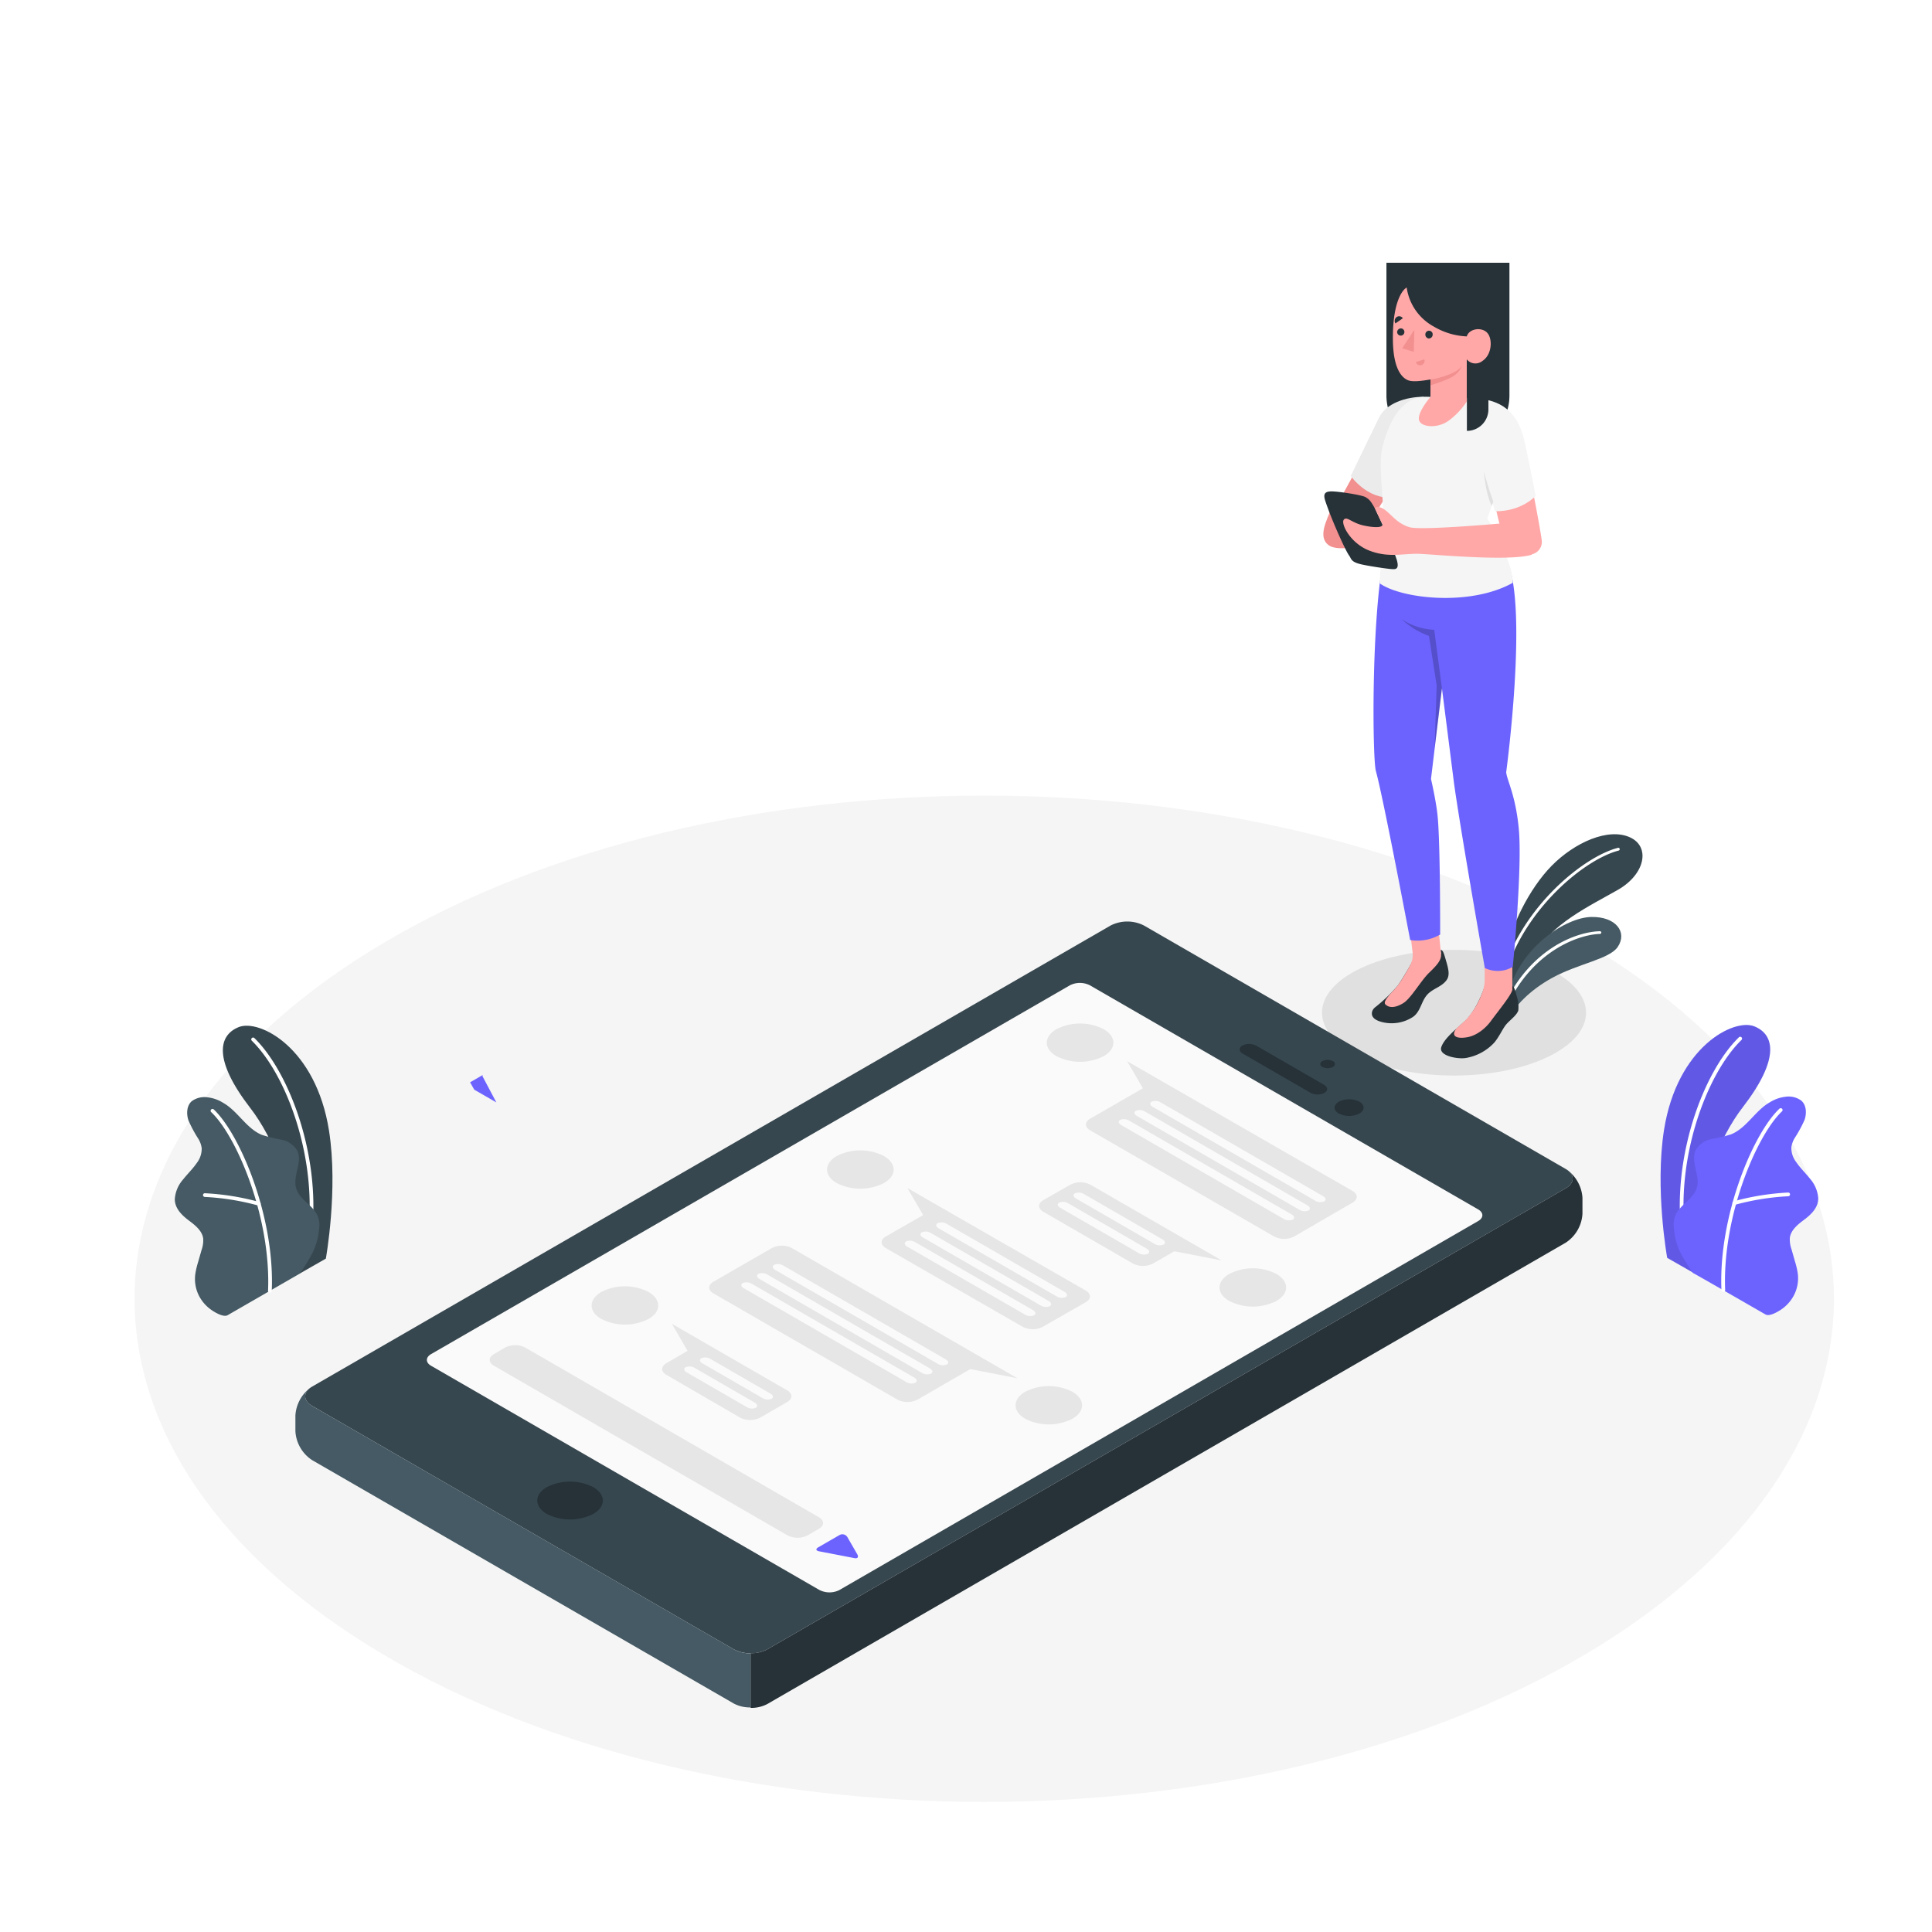 <svg xmlns="http://www.w3.org/2000/svg" xmlns:xlink="http://www.w3.org/1999/xlink" xmlns:svgjs="http://svgjs.com/svgjs" class="animated" id="freepik_stories-chatting" viewBox="0 0 500 500"><style>svg#freepik_stories-chatting:not(.animated) .animable {opacity: 0;}svg#freepik_stories-chatting.animated #freepik--Floor--inject-70 {animation: 1s 1 forwards cubic-bezier(.36,-0.01,.5,1.38) slideRight;animation-delay: 0s;}svg#freepik_stories-chatting.animated #freepik--Shadows--inject-70 {animation: 1s 1 forwards cubic-bezier(.36,-0.01,.5,1.38) slideRight;animation-delay: 0s;}svg#freepik_stories-chatting.animated #freepik--Plants--inject-70 {animation: 1s 1 forwards cubic-bezier(.36,-0.01,.5,1.38) lightSpeedRight;animation-delay: 0s;}svg#freepik_stories-chatting.animated #freepik--Device--inject-70 {animation: 1s 1 forwards cubic-bezier(.36,-0.01,.5,1.38) slideUp;animation-delay: 0s;}svg#freepik_stories-chatting.animated #elyxjuz8z557b {animation: 1s 1 forwards cubic-bezier(.36,-0.01,.5,1.38) zoomOut;animation-delay: 0s;}svg#freepik_stories-chatting.animated #elrrxjf7c7o5 {animation: 1s 1 forwards cubic-bezier(.36,-0.01,.5,1.38) zoomOut;animation-delay: 0.02s;opacity: 0}svg#freepik_stories-chatting.animated #els1e5d51bvzn {animation: 1s 1 forwards cubic-bezier(.36,-0.01,.5,1.38) zoomOut;animation-delay: 0.039s;opacity: 0}svg#freepik_stories-chatting.animated #elkq5hubuu4af {animation: 1s 1 forwards cubic-bezier(.36,-0.01,.5,1.38) zoomOut;animation-delay: 0.059s;opacity: 0}svg#freepik_stories-chatting.animated #el5etja7cdb5a {animation: 1s 1 forwards cubic-bezier(.36,-0.01,.5,1.38) zoomOut;animation-delay: 0.078s;opacity: 0}svg#freepik_stories-chatting.animated #el9c099m9v30c {animation: 1s 1 forwards cubic-bezier(.36,-0.01,.5,1.38) zoomOut;animation-delay: 0.098s;opacity: 0}svg#freepik_stories-chatting.animated #elngyx71cc19o {animation: 1s 1 forwards cubic-bezier(.36,-0.01,.5,1.38) zoomOut;animation-delay: 0.118s;opacity: 0}svg#freepik_stories-chatting.animated #elcpsnn1pz5bq {animation: 1s 1 forwards cubic-bezier(.36,-0.01,.5,1.38) zoomOut;animation-delay: 0.137s;opacity: 0}svg#freepik_stories-chatting.animated #elb0oexzg46p9 {animation: 1s 1 forwards cubic-bezier(.36,-0.01,.5,1.38) zoomOut;animation-delay: 0.157s;opacity: 0}svg#freepik_stories-chatting.animated #elshow12bjho {animation: 1s 1 forwards cubic-bezier(.36,-0.01,.5,1.38) zoomOut;animation-delay: 0.176s;opacity: 0}svg#freepik_stories-chatting.animated #el5q8uq7dequ2 {animation: 1s 1 forwards cubic-bezier(.36,-0.01,.5,1.38) zoomOut;animation-delay: 0.196s;opacity: 0}svg#freepik_stories-chatting.animated #elkcvi232n6fa {animation: 1s 1 forwards cubic-bezier(.36,-0.01,.5,1.38) zoomOut;animation-delay: 0.216s;opacity: 0}svg#freepik_stories-chatting.animated #elrpscynjok0h {animation: 1s 1 forwards cubic-bezier(.36,-0.01,.5,1.38) zoomOut;animation-delay: 0.235s;opacity: 0}svg#freepik_stories-chatting.animated #eld892cwqzx8s {animation: 1s 1 forwards cubic-bezier(.36,-0.01,.5,1.38) zoomOut;animation-delay: 0.255s;opacity: 0}svg#freepik_stories-chatting.animated #elhruq4m64eko {animation: 1s 1 forwards cubic-bezier(.36,-0.01,.5,1.38) zoomOut;animation-delay: 0.275s;opacity: 0}svg#freepik_stories-chatting.animated #el2lzm13cue8h {animation: 1s 1 forwards cubic-bezier(.36,-0.01,.5,1.38) zoomOut;animation-delay: 0.294s;opacity: 0}svg#freepik_stories-chatting.animated #el9boh1ow48fd {animation: 1s 1 forwards cubic-bezier(.36,-0.01,.5,1.38) zoomOut;animation-delay: 0.314s;opacity: 0}svg#freepik_stories-chatting.animated #elr6jfcgrxya {animation: 1s 1 forwards cubic-bezier(.36,-0.01,.5,1.38) zoomOut;animation-delay: 0.333s;opacity: 0}svg#freepik_stories-chatting.animated #elewaphtjggi6 {animation: 1s 1 forwards cubic-bezier(.36,-0.01,.5,1.38) zoomOut;animation-delay: 0.353s;opacity: 0}svg#freepik_stories-chatting.animated #elp2vg9s8fma {animation: 1s 1 forwards cubic-bezier(.36,-0.01,.5,1.38) zoomOut;animation-delay: 0.373s;opacity: 0}svg#freepik_stories-chatting.animated #el6q4pitgrx9a {animation: 1s 1 forwards cubic-bezier(.36,-0.01,.5,1.38) zoomOut;animation-delay: 0.392s;opacity: 0}svg#freepik_stories-chatting.animated #els8ghybo3obm {animation: 1s 1 forwards cubic-bezier(.36,-0.01,.5,1.38) zoomOut;animation-delay: 0.412s;opacity: 0}svg#freepik_stories-chatting.animated #elkhn4zx6m7y {animation: 1s 1 forwards cubic-bezier(.36,-0.01,.5,1.38) zoomOut;animation-delay: 0.431s;opacity: 0}svg#freepik_stories-chatting.animated #ell6cuvislfd {animation: 1s 1 forwards cubic-bezier(.36,-0.01,.5,1.38) zoomOut;animation-delay: 0.451s;opacity: 0}svg#freepik_stories-chatting.animated #el8zfg6yzilu {animation: 1s 1 forwards cubic-bezier(.36,-0.01,.5,1.38) zoomOut;animation-delay: 0.471s;opacity: 0}svg#freepik_stories-chatting.animated #elqkwc603mhr {animation: 1s 1 forwards cubic-bezier(.36,-0.01,.5,1.38) zoomOut;animation-delay: 0.49s;opacity: 0}svg#freepik_stories-chatting.animated #el4k51aas3y3w {animation: 1s 1 forwards cubic-bezier(.36,-0.01,.5,1.38) zoomOut;animation-delay: 0.51s;opacity: 0}svg#freepik_stories-chatting.animated #elatci671x4zq {animation: 1s 1 forwards cubic-bezier(.36,-0.01,.5,1.38) zoomOut;animation-delay: 0.529s;opacity: 0}svg#freepik_stories-chatting.animated #elysgxduu9hgg {animation: 1s 1 forwards cubic-bezier(.36,-0.01,.5,1.38) zoomOut;animation-delay: 0.549s;opacity: 0}svg#freepik_stories-chatting.animated #elemnwkluo85e {animation: 1s 1 forwards cubic-bezier(.36,-0.01,.5,1.38) zoomOut;animation-delay: 0.569s;opacity: 0}svg#freepik_stories-chatting.animated #elsqahhyqiqpi {animation: 1s 1 forwards cubic-bezier(.36,-0.01,.5,1.38) zoomOut;animation-delay: 0.588s;opacity: 0}svg#freepik_stories-chatting.animated #elqqj9m9ajchn {animation: 1s 1 forwards cubic-bezier(.36,-0.01,.5,1.38) zoomOut;animation-delay: 0.608s;opacity: 0}svg#freepik_stories-chatting.animated #ell3vbf6qniu {animation: 1s 1 forwards cubic-bezier(.36,-0.01,.5,1.38) zoomOut;animation-delay: 0.627s;opacity: 0}svg#freepik_stories-chatting.animated #elds76gqltpif {animation: 1s 1 forwards cubic-bezier(.36,-0.01,.5,1.38) zoomOut;animation-delay: 0.647s;opacity: 0}svg#freepik_stories-chatting.animated #elb1q60pc0r3n {animation: 1s 1 forwards cubic-bezier(.36,-0.01,.5,1.38) zoomOut;animation-delay: 0.667s;opacity: 0}svg#freepik_stories-chatting.animated #elmwww3lxsfia {animation: 1s 1 forwards cubic-bezier(.36,-0.01,.5,1.38) zoomOut;animation-delay: 0.686s;opacity: 0}svg#freepik_stories-chatting.animated #elcig4vdz65os {animation: 1s 1 forwards cubic-bezier(.36,-0.01,.5,1.38) zoomOut;animation-delay: 0.706s;opacity: 0}svg#freepik_stories-chatting.animated #el7mxfefzzxil {animation: 1s 1 forwards cubic-bezier(.36,-0.01,.5,1.38) zoomOut;animation-delay: 0.725s;opacity: 0}svg#freepik_stories-chatting.animated #el2zai3nt1h4m {animation: 1s 1 forwards cubic-bezier(.36,-0.01,.5,1.38) zoomOut;animation-delay: 0.745s;opacity: 0}svg#freepik_stories-chatting.animated #ellhws9g5qnaj {animation: 1s 1 forwards cubic-bezier(.36,-0.01,.5,1.38) zoomOut;animation-delay: 0.765s;opacity: 0}svg#freepik_stories-chatting.animated #el38ymje8saix {animation: 1s 1 forwards cubic-bezier(.36,-0.01,.5,1.38) zoomOut;animation-delay: 0.784s;opacity: 0}svg#freepik_stories-chatting.animated #elpafhgmvwdd {animation: 1s 1 forwards cubic-bezier(.36,-0.01,.5,1.38) zoomOut;animation-delay: 0.804s;opacity: 0}svg#freepik_stories-chatting.animated #el6ui5hk9exzx {animation: 1s 1 forwards cubic-bezier(.36,-0.01,.5,1.38) zoomOut;animation-delay: 0.824s;opacity: 0}svg#freepik_stories-chatting.animated #elaz5dk44irli {animation: 1s 1 forwards cubic-bezier(.36,-0.01,.5,1.38) zoomOut;animation-delay: 0.843s;opacity: 0}svg#freepik_stories-chatting.animated #elpbtyqz4y16 {animation: 1s 1 forwards cubic-bezier(.36,-0.01,.5,1.38) zoomOut;animation-delay: 0.863s;opacity: 0}svg#freepik_stories-chatting.animated #el0i1y49q7b14u {animation: 1s 1 forwards cubic-bezier(.36,-0.01,.5,1.38) zoomOut;animation-delay: 0.882s;opacity: 0}svg#freepik_stories-chatting.animated #elglm13rc8wvh {animation: 1s 1 forwards cubic-bezier(.36,-0.01,.5,1.38) zoomOut;animation-delay: 0.902s;opacity: 0}svg#freepik_stories-chatting.animated #elmjkwdbt01y {animation: 1s 1 forwards cubic-bezier(.36,-0.01,.5,1.38) zoomOut;animation-delay: 0.922s;opacity: 0}svg#freepik_stories-chatting.animated #elu0ndvd8cb1 {animation: 1s 1 forwards cubic-bezier(.36,-0.01,.5,1.38) zoomOut;animation-delay: 0.941s;opacity: 0}svg#freepik_stories-chatting.animated #el2ec6b3wdvea {animation: 1s 1 forwards cubic-bezier(.36,-0.01,.5,1.38) zoomOut;animation-delay: 0.961s;opacity: 0}svg#freepik_stories-chatting.animated #el0eh3hpqguyq {animation: 1s 1 forwards cubic-bezier(.36,-0.01,.5,1.38) zoomOut;animation-delay: 0.98s;opacity: 0}svg#freepik_stories-chatting.animated #freepik--speech-bubbles--inject-70 {animation: 1s 1 forwards cubic-bezier(.36,-0.01,.5,1.38) zoomOut,1.5s Infinite  linear floating;animation-delay: 0s,1s;}svg#freepik_stories-chatting.animated #freepik--Character--inject-70 {animation: 1s 1 forwards cubic-bezier(.36,-0.01,.5,1.38) slideDown;animation-delay: 0s;}            @keyframes slideRight {                0% {                    opacity: 0;                    transform: translateX(30px);                }                100% {                    opacity: 1;                    transform: translateX(0);                }            }                    @keyframes lightSpeedRight {              from {                transform: translate3d(50%, 0, 0) skewX(-20deg);                opacity: 0;              }              60% {                transform: skewX(10deg);                opacity: 1;              }              80% {                transform: skewX(-2deg);              }              to {                opacity: 1;                transform: translate3d(0, 0, 0);              }            }                    @keyframes slideUp {                0% {                    opacity: 0;                    transform: translateY(30px);                }                100% {                    opacity: 1;                    transform: inherit;                }            }                    @keyframes zoomOut {                0% {                    opacity: 0;                    transform: scale(1.5);                }                100% {                    opacity: 1;                    transform: scale(1);                }            }                    @keyframes floating {                0% {                    opacity: 1;                    transform: translateY(0px);                }                50% {                    transform: translateY(-10px);                }                100% {                    opacity: 1;                    transform: translateY(0px);                }            }                    @keyframes slideDown {                0% {                    opacity: 0;                    transform: translateY(-30px);                }                100% {                    opacity: 1;                    transform: translateY(0);                }            }        </style><g id="freepik--Floor--inject-70" style="transform-origin: 254.722px 336.117px;" class="animable"><path id="freepik--floor--inject-70" d="M99.2,428.19c85.87,50.85,225.08,50.86,311,0s85.86-133.3,0-184.15-225.08-50.85-310.95,0S13.34,377.34,99.2,428.19Z" style="fill: rgb(245, 245, 245); transform-origin: 254.722px 336.117px;" class="animable"></path></g><g id="freepik--Shadows--inject-70" style="transform-origin: 376.305px 262.087px;" class="animable"><path id="freepik--Shadow--inject-70" d="M400.47,273.58c-13.34,6.36-35,6.36-48.33,0s-13.35-16.68,0-23,35-6.36,48.33,0S413.82,267.21,400.47,273.58Z" style="fill: rgb(224, 224, 224); transform-origin: 376.305px 262.087px;" class="animable"></path></g><g id="freepik--Plants--inject-70" style="transform-origin: 257.9px 278.213px;" class="animable"><g id="freepik--plants--inject-70" style="transform-origin: 450.158px 302.801px;" class="animable"><path d="M438.2,329.38l-6.73-3.85s-3.23-17.8-.82-33.11c3.4-21.52,18.05-28.94,23.37-26.8s6.58,8.51-3,20.94C445.32,293.9,438,309.41,438.2,329.38Z" style="fill: rgb(108, 99, 255); transform-origin: 443.942px 297.323px;" id="elt3nq1vqvrfk" class="animable"></path><g id="elv53p47xlrt"><g style="opacity: 0.1; transform-origin: 443.942px 297.323px;" class="animable"><path d="M438.2,329.38l-6.73-3.85s-3.23-17.8-.82-33.11c3.4-21.52,18.05-28.94,23.37-26.8s6.58,8.51-3,20.94C445.32,293.9,438,309.41,438.2,329.38Z" id="elcmhp9rje2g8" style="transform-origin: 443.942px 297.323px;" class="animable"></path></g></g><path d="M435.76,320.83h.07a.48.48,0,0,0,.41-.54c-2.78-20.15,5.32-42.22,14.42-51.12a.48.48,0,1,0-.67-.68c-9.27,9.05-17.53,31.49-14.7,51.93A.47.47,0,0,0,435.76,320.83Z" style="fill: rgb(255, 255, 255); transform-origin: 442.783px 294.572px;" id="el9mfjfsae56" class="animable"></path><path d="M456.9,340.18c1.06.61,3.25-.73,4.09-1.29a10.13,10.13,0,0,0,3.38-3.88,9.55,9.55,0,0,0,.85-5.72,23.17,23.17,0,0,0-.73-3l-.84-2.95a7.59,7.59,0,0,1-.44-3c.26-2,2.05-3.44,3.68-4.66,1.8-1.34,3.68-3.12,3.67-5.55a8.56,8.56,0,0,0-2.14-5.09c-1.16-1.47-2.54-2.77-3.59-4.33a5.94,5.94,0,0,1-1.23-3.77,6.29,6.29,0,0,1,.83-2.36,33.92,33.92,0,0,0,2.58-4.73c.59-1.7.51-3.81-.82-5a5.55,5.55,0,0,0-4.18-1,9.65,9.65,0,0,0-3.89,1.37c-3.86,2.14-6.06,6.71-10.15,8.36a39.43,39.43,0,0,1-5,1.21,6.14,6.14,0,0,0-4.08,2.8c-1.5,3,1.28,6.7.23,9.89-.94,2.82-3.68,3.89-5.21,6.44a6,6,0,0,0-.72,3.69,17.62,17.62,0,0,0,1.55,6.23,44.18,44.18,0,0,0,3.42,5.62C438.27,329.44,456.73,340.08,456.9,340.18Z" style="fill: rgb(108, 99, 255); transform-origin: 451.851px 312.056px;" id="elqpiz3ynqlts" class="animable"></path><path d="M446,334.35h0a.48.48,0,0,0,.47-.5c-.79-19.07,8.19-40.12,14.72-46.24a.47.47,0,0,0,0-.67.48.48,0,0,0-.68,0c-6.67,6.24-15.83,27.64-15,47A.48.48,0,0,0,446,334.35Z" style="fill: rgb(255, 255, 255); transform-origin: 453.394px 310.575px;" id="el2nu166khamm" class="animable"></path><path d="M448.82,311.82a.36.36,0,0,0,.14,0,64.46,64.46,0,0,1,13.84-2.23.49.49,0,0,0,.46-.5.47.47,0,0,0-.5-.46,65.25,65.25,0,0,0-14.08,2.27.48.48,0,0,0-.32.6A.47.47,0,0,0,448.82,311.82Z" style="fill: rgb(255, 255, 255); transform-origin: 455.8px 310.228px;" id="el2tyvb7ofbuj" class="animable"></path></g><g id="freepik--plants--inject-70" style="transform-origin: 65.642px 302.992px;" class="animable"><path d="M77.6,329.58l6.73-3.85s3.23-17.81.82-33.11c-3.4-21.52-18.05-28.95-23.37-26.81s-6.58,8.52,3,20.95C70.49,294.1,77.78,309.61,77.6,329.58Z" style="fill: rgb(55, 71, 79); transform-origin: 71.858px 297.519px;" id="ele1cxwctp1q6" class="animable"></path><path d="M80,321H80a.49.49,0,0,1-.41-.55c2.79-20.14-5.32-42.22-14.42-51.11a.48.48,0,0,1,.67-.69c9.27,9.06,17.53,31.49,14.7,51.94A.47.47,0,0,1,80,321Z" style="fill: rgb(255, 255, 255); transform-origin: 73.064px 294.76px;" id="el2y8azq8z9he" class="animable"></path><path d="M58.91,340.37c-1.07.61-3.26-.72-4.1-1.29a10.1,10.1,0,0,1-3.38-3.87,9.55,9.55,0,0,1-.85-5.72,22.79,22.79,0,0,1,.73-3l.84-2.95a7.45,7.45,0,0,0,.44-3c-.26-2-2.05-3.43-3.68-4.65-1.8-1.35-3.68-3.13-3.67-5.56a8.56,8.56,0,0,1,2.14-5.08c1.17-1.48,2.54-2.78,3.59-4.33a6,6,0,0,0,1.23-3.77,6.23,6.23,0,0,0-.83-2.36A34.5,34.5,0,0,1,48.79,290c-.59-1.7-.5-3.82.82-5a5.55,5.55,0,0,1,4.18-1,9.46,9.46,0,0,1,3.89,1.37c3.86,2.14,6.06,6.71,10.15,8.36a41.24,41.24,0,0,0,5,1.21,6.1,6.1,0,0,1,4.08,2.8c1.51,3-1.28,6.7-.23,9.88.94,2.82,3.68,3.9,5.22,6.44a6.11,6.11,0,0,1,.72,3.69A17.92,17.92,0,0,1,81,324a45,45,0,0,1-3.42,5.62C77.53,329.64,59.07,340.28,58.91,340.37Z" style="fill: rgb(69, 90, 100); transform-origin: 63.952px 312.227px;" id="elixlyk0ohyuf" class="animable"></path><path d="M69.84,334.55h0a.49.49,0,0,1-.47-.5c.8-19.07-8.19-40.12-14.72-46.24a.48.48,0,0,1,0-.68.49.49,0,0,1,.68,0c6.67,6.24,15.84,27.64,15,47A.48.48,0,0,1,69.84,334.55Z" style="fill: rgb(255, 255, 255); transform-origin: 62.446px 310.772px;" id="el0c5xp1jiqjq4" class="animable"></path><path d="M67,312l-.14,0A63.76,63.76,0,0,0,53,309.77a.49.49,0,0,1-.46-.5.47.47,0,0,1,.5-.46,65.38,65.38,0,0,1,14.09,2.27.48.48,0,0,1,.31.6A.47.47,0,0,1,67,312Z" style="fill: rgb(255, 255, 255); transform-origin: 60.001px 310.405px;" id="eljyeauvfp42g" class="animable"></path></g><path d="M390.38,245.21c.52-5.05,5.26-15.13,11.19-21.15s14.66-9.95,20.31-7.34c5.26,2.43,3.92,9.52-3.19,13.58s-17.67,9-21.43,16.86l-7.15,9.42Z" style="fill: rgb(55, 71, 79); transform-origin: 407.594px 236.24px;" id="elv3m0lse2pbe" class="animable"></path><path d="M389.29,252.09a.38.38,0,0,0,.36-.26c5.17-16.9,20.58-29.47,29.25-31.7a.37.37,0,0,0,.27-.45.36.36,0,0,0-.45-.26c-8.84,2.27-24.53,15-29.78,32.19a.37.37,0,0,0,.25.46Z" style="fill: rgb(255, 255, 255); transform-origin: 404.053px 235.748px;" id="el7r8ifq3k1mt" class="animable"></path><path d="M390.71,263.39c1.11-2.75,5.06-7.08,11.08-10.37,6.65-3.63,14.71-4.79,16.86-7.93,2.59-3.78-.39-7.91-6.85-7.78s-18.57,7.66-21.72,20.57Z" style="fill: rgb(69, 90, 100); transform-origin: 404.831px 250.349px;" id="elns4kuf3bykg" class="animable"></path><path d="M389.79,260.29a.37.37,0,0,0,.34-.22c6.82-14.22,18.63-18.23,23.93-18.37a.38.38,0,0,0,.36-.38A.36.36,0,0,0,414,241c-5.85.15-17.61,4.27-24.58,18.79a.37.37,0,0,0,.18.5Z" style="fill: rgb(255, 255, 255); transform-origin: 401.901px 250.642px;" id="elq2q9afi9dc" class="animable"></path></g><g id="freepik--Device--inject-70" style="transform-origin: 242.995px 340.245px;" class="animable"><path d="M80.78,363.85l109.14,63a9.57,9.57,0,0,0,8.66,0L405.21,307.53c2.39-1.38,2.39-3.62,0-5l-109.14-63a9.51,9.51,0,0,0-8.66,0L80.78,358.85C78.39,360.23,78.39,362.47,80.78,363.85Z" style="fill: rgb(55, 71, 79); transform-origin: 242.995px 333.186px;" id="elyucpgzyvcxn" class="animable"></path><path d="M141.53,391.81a13.28,13.28,0,0,0,12,0c3.32-1.92,3.32-5,0-6.95a13.34,13.34,0,0,0-12,0C138.21,386.78,138.21,389.89,141.53,391.81Z" style="fill: rgb(38, 50, 56); transform-origin: 147.53px 388.339px;" id="elp02caj3vacn" class="animable"></path><path d="M189.92,426.85l-109.14-63c-2.14-1.24-2.36-3.16-.67-4.54a9.69,9.69,0,0,0-3.66,7v4.07a9.58,9.58,0,0,0,4.33,7.5l109.14,63a8.83,8.83,0,0,0,4.33,1V427.89A8.83,8.83,0,0,1,189.92,426.85Z" style="fill: rgb(69, 90, 100); transform-origin: 135.35px 400.597px;" id="elgyucrw8s5j" class="animable"></path><path d="M405.21,321.6a9.58,9.58,0,0,0,4.33-7.5V310a9.67,9.67,0,0,0-3.66-7c1.69,1.38,1.47,3.3-.67,4.53L198.58,426.85a8.86,8.86,0,0,1-4.33,1V442a8.86,8.86,0,0,0,4.33-1Z" style="fill: rgb(38, 50, 56); transform-origin: 301.895px 372.502px;" id="el8effxw3yn3x" class="animable"></path><path d="M212,411.45l-100.45-58c-1.43-.82-1.43-2.17,0-3L276.88,255a5.72,5.72,0,0,1,5.19,0l100.49,58c1.43.83,1.43,2.17,0,3l-165.4,95.54A5.74,5.74,0,0,1,212,411.45Z" style="fill: rgb(250, 250, 250); transform-origin: 247.055px 333.243px;" id="elbedaecizxqh" class="animable"></path><path d="M203.81,397.35l-76-43.91c-1.44-.83-1.44-2.17,0-3l2.92-1.69a5.74,5.74,0,0,1,5.2,0l76,43.91c1.44.82,1.44,2.17,0,3L209,397.35A5.74,5.74,0,0,1,203.81,397.35Z" style="fill: rgb(230, 230, 230); transform-origin: 169.87px 373.049px;" id="elg8qaoadmtlb" class="animable"></path><path d="M211.77,400.44l5.53-3.19a1.51,1.51,0,0,1,2,.55l2.56,4.44c.41.72.09,1.17-.73,1L212,401.48C211.13,401.32,211.05,400.86,211.77,400.44Z" style="fill: rgb(108, 99, 255); transform-origin: 216.661px 400.174px;" id="el0cqsgmuoisfp" class="animable"></path><path d="M273.43,266.34a13.49,13.49,0,0,1,12.19,0c3.37,1.94,3.36,5.09,0,7a13.49,13.49,0,0,1-12.19,0C270.07,271.44,270.07,268.29,273.43,266.34Z" style="fill: rgb(230, 230, 230); transform-origin: 279.527px 269.84px;" id="elnhwu573uf2" class="animable"></path><path d="M350.05,308.23c1.43.83,1.43,2.17,0,3L334.93,320a5.74,5.74,0,0,1-5.2,0l-47.61-27.48c-1.43-.83-1.43-2.17,0-3l13.65-7.88-4.06-7Z" style="fill: rgb(230, 230, 230); transform-origin: 316.085px 297.631px;" id="el3yy02tqjxd6" class="animable"></path><path d="M300.34,285.28l42.09,24.3c.71.41.84,1,.28,1.34a2.59,2.59,0,0,1-2.31-.17l-42.09-24.3c-.72-.41-.84-1-.28-1.33A2.58,2.58,0,0,1,300.34,285.28Z" style="fill: rgb(250, 250, 250); transform-origin: 320.368px 298.017px;" id="el7f509t2hap7" class="animable"></path><path d="M296.27,287.64l42.08,24.3c.72.41.85,1,.29,1.34a2.61,2.61,0,0,1-2.32-.17l-42.08-24.3c-.72-.41-.85-1-.29-1.33A2.6,2.6,0,0,1,296.27,287.64Z" style="fill: rgb(250, 250, 250); transform-origin: 316.295px 300.377px;" id="elsrdykc7iq6o" class="animable"></path><path d="M292.2,290l42.08,24.3c.72.41.85,1,.29,1.34a2.61,2.61,0,0,1-2.32-.17l-42.08-24.3c-.72-.41-.85-1-.29-1.33A2.6,2.6,0,0,1,292.2,290Z" style="fill: rgb(250, 250, 250); transform-origin: 312.225px 302.737px;" id="el191czarnzg7" class="animable"></path><path d="M265.33,360.18a13.49,13.49,0,0,1,12.19,0c3.36,1.94,3.36,5.09,0,7a13.43,13.43,0,0,1-12.19,0C262,365.27,262,362.12,265.33,360.18Z" style="fill: rgb(230, 230, 230); transform-origin: 271.436px 363.684px;" id="eluctgmogqpre" class="animable"></path><path d="M251.11,354.32l-13.66,7.9a5.72,5.72,0,0,1-5.19,0l-47.64-27.5c-1.44-.83-1.44-2.17,0-3L199.75,323a5.72,5.72,0,0,1,5.19,0l58.36,33.69Z" style="fill: rgb(230, 230, 230); transform-origin: 223.42px 342.61px;" id="el3yrkb5rnqdm" class="animable"></path><path d="M202.67,327.5l42.08,24.3c.72.41.85,1,.29,1.33a2.6,2.6,0,0,1-2.32-.16l-42.08-24.3c-.72-.41-.85-1-.29-1.33A2.6,2.6,0,0,1,202.67,327.5Z" style="fill: rgb(250, 250, 250); transform-origin: 222.695px 340.235px;" id="el3k9cbiyusj1" class="animable"></path><path d="M198.59,329.86l42.09,24.3c.72.41.84,1,.28,1.33a2.58,2.58,0,0,1-2.31-.16L196.56,331c-.71-.41-.84-1-.28-1.33A2.58,2.58,0,0,1,198.59,329.86Z" style="fill: rgb(250, 250, 250); transform-origin: 218.622px 342.586px;" id="eluthy83g6g9k" class="animable"></path><path d="M194.52,332.22l42.09,24.3c.71.41.84,1,.28,1.33a2.58,2.58,0,0,1-2.31-.16l-42.09-24.3c-.72-.41-.84-1-.28-1.33A2.58,2.58,0,0,1,194.52,332.22Z" style="fill: rgb(250, 250, 250); transform-origin: 214.548px 344.955px;" id="ellax2njvxy5h" class="animable"></path><path d="M216.56,299.18a13.43,13.43,0,0,1,12.19,0c3.37,1.94,3.37,5.09,0,7a13.49,13.49,0,0,1-12.19,0C213.2,304.27,213.2,301.12,216.56,299.18Z" style="fill: rgb(230, 230, 230); transform-origin: 222.659px 302.676px;" id="el1g0w4jf0u82" class="animable"></path><path d="M281,334c1.43.83,1.43,2.17,0,3l-11.13,6.38a5.74,5.74,0,0,1-5.2,0L229.24,323c-1.43-.83-1.43-2.17,0-3l9.67-5.53-4.07-7Z" style="fill: rgb(230, 230, 230); transform-origin: 255.12px 325.736px;" id="ellap1pdk2egf" class="animable"></path><path d="M245,316.73l30.51,17.61c.72.42.85,1,.29,1.34a2.64,2.64,0,0,1-2.32-.16L242.93,317.9c-.72-.42-.85-1-.29-1.34A2.61,2.61,0,0,1,245,316.73Z" style="fill: rgb(250, 250, 250); transform-origin: 259.22px 326.115px;" id="elnc71ytf7yqd" class="animable"></path><path d="M240.88,319.09,271.4,336.7c.72.42.85,1,.29,1.34a2.64,2.64,0,0,1-2.32-.16l-30.52-17.62c-.71-.42-.84-1-.28-1.34A2.59,2.59,0,0,1,240.88,319.09Z" style="fill: rgb(250, 250, 250); transform-origin: 255.13px 328.48px;" id="elz5nbkgcfhlc" class="animable"></path><path d="M236.81,321.45l30.52,17.61c.72.42.84,1,.28,1.34a2.62,2.62,0,0,1-2.31-.16l-30.52-17.62c-.72-.42-.84-1-.28-1.34A2.59,2.59,0,0,1,236.81,321.45Z" style="fill: rgb(250, 250, 250); transform-origin: 251.055px 330.84px;" id="el5v0yclepwgm" class="animable"></path><path d="M318.14,329.69a13.49,13.49,0,0,1,12.19,0c3.36,1.95,3.36,5.1,0,7a13.49,13.49,0,0,1-12.19,0C314.77,334.79,314.77,331.64,318.14,329.69Z" style="fill: rgb(230, 230, 230); transform-origin: 324.231px 333.19px;" id="el0p1g7hm0zeya" class="animable"></path><path d="M303.92,323.83,298.4,327a5.74,5.74,0,0,1-5.2,0L270,313.6c-1.43-.83-1.43-2.17,0-3l7-4a5.74,5.74,0,0,1,5.2,0l34,19.61Z" style="fill: rgb(230, 230, 230); transform-origin: 292.564px 316.8px;" id="el8nxs6mug2ae" class="animable"></path><path d="M280.49,309l20.36,11.76c.72.41.85,1,.29,1.33a2.6,2.6,0,0,1-2.32-.16l-20.36-11.76c-.72-.41-.84-1-.28-1.33A2.58,2.58,0,0,1,280.49,309Z" style="fill: rgb(250, 250, 250); transform-origin: 289.658px 315.465px;" id="el6z2f6d0u6xd" class="animable"></path><path d="M276.42,311.4l20.36,11.76c.72.41.84,1,.28,1.33a2.58,2.58,0,0,1-2.31-.16l-20.36-11.76c-.72-.41-.85-1-.29-1.33A2.6,2.6,0,0,1,276.42,311.4Z" style="fill: rgb(250, 250, 250); transform-origin: 285.582px 317.865px;" id="eljv38tdgc47" class="animable"></path><path d="M155.64,334.35a13.47,13.47,0,0,1,12.18,0c3.37,1.95,3.37,5.1,0,7a13.47,13.47,0,0,1-12.18,0C152.27,339.45,152.27,336.3,155.64,334.35Z" style="fill: rgb(230, 230, 230); transform-origin: 161.73px 337.85px;" id="elfst56wiod2i" class="animable"></path><path d="M203.74,359.83c1.43.83,1.43,2.17,0,3l-7,4.05a5.74,5.74,0,0,1-5.2,0l-19.1-11.08c-1.43-.83-1.43-2.17,0-3l5.5-3.2-4.06-7Z" style="fill: rgb(230, 230, 230); transform-origin: 188.09px 355.051px;" id="elp8yiyldjxe" class="animable"></path><path d="M183.82,351.67l15.58,9c.72.41.85,1,.29,1.33a2.6,2.6,0,0,1-2.32-.16l-15.58-9c-.72-.41-.85-1-.29-1.33A2.6,2.6,0,0,1,183.82,351.67Z" style="fill: rgb(250, 250, 250); transform-origin: 190.595px 356.755px;" id="elztclivh1sz" class="animable"></path><path d="M179.75,354l15.58,9c.72.41.85,1,.28,1.33a2.58,2.58,0,0,1-2.31-.16l-15.59-9c-.71-.41-.84-1-.28-1.33A2.6,2.6,0,0,1,179.75,354Z" style="fill: rgb(250, 250, 250); transform-origin: 186.524px 359.085px;" id="elqjvrxer1s5" class="animable"></path><path d="M342.26,276.14a2.94,2.94,0,0,0,2.65,0,.8.8,0,0,0,0-1.53,2.88,2.88,0,0,0-2.65,0A.8.8,0,0,0,342.26,276.14Z" style="fill: rgb(38, 50, 56); transform-origin: 343.585px 275.371px;" id="ell68c5r7r36" class="animable"></path><path d="M346.5,288.18a5.91,5.91,0,0,0,5.31,0c1.46-.85,1.46-2.22,0-3.07a5.91,5.91,0,0,0-5.31,0C345,286,345,287.33,346.5,288.18Z" style="fill: rgb(38, 50, 56); transform-origin: 349.14px 286.645px;" id="el7nd8wsvdkwb" class="animable"></path><path d="M342.76,282.84c1-.56.92-1.51-.12-2.11l-17.46-10.08a4.07,4.07,0,0,0-3.66-.07c-1,.57-.92,1.51.12,2.11l17.46,10.09A4,4,0,0,0,342.76,282.84Z" style="fill: rgb(38, 50, 56); transform-origin: 332.14px 276.717px;" id="elkkhyonlczt" class="animable"></path></g><g id="freepik--speech-bubbles--inject-70" style="transform-origin: 189.875px 160.19px;" class="animable animator-active"><path d="M128.46,285.31l-5.54-3.2a.53.53,0,0,1-.26-.23l-1-1.78,3.29-1.9-.1.29Z" style="fill: rgb(108, 99, 255); transform-origin: 125.06px 281.755px;" id="elyxjuz8z557b" class="animable"></path><g id="elrrxjf7c7o5"><path d="M128.46,285.31l-5.54-3.2a.53.53,0,0,1-.26-.23l-1-1.78,3.29-1.9-.1.29Z" style="opacity: 0.2; transform-origin: 125.06px 281.755px;" class="animable"></path></g><path d="M124.43,278.47l3.84,6.64a.56.56,0,0,0,1-.1l4.06-11.69Z" style="fill: rgb(108, 99, 255); transform-origin: 128.88px 279.347px;" id="els1e5d51bvzn" class="animable"></path><path d="M205.63,194.66A5.91,5.91,0,0,0,203,190l-2.18-1.26a5.89,5.89,0,0,0-5.36,0l-87.23,50.33a5.91,5.91,0,0,0-2.68,4.64v33.89a5.93,5.93,0,0,0,2.68,4.64l2.19,1.26a5.93,5.93,0,0,0,5.35,0L203.2,233c2.41-1.38,2.43-2.75,2.43-4.46Z" style="fill: rgb(108, 99, 255); transform-origin: 155.59px 236.116px;" id="elkq5hubuu4af" class="animable"></path><g id="el5etja7cdb5a"><path d="M105.5,277.62a5.93,5.93,0,0,0,2.68,4.64l2.19,1.26a6,6,0,0,0,4.9.22c-1.26.48-2.22-.24-2.22-1.77V248.08a5.53,5.53,0,0,1,.78-2.64l-7.54-4.35a5.41,5.41,0,0,0-.79,2.64Z" style="opacity: 0.2; transform-origin: 110.385px 262.625px;" class="animable"></path></g><g id="el9c099m9v30c"><path d="M205.54,193.9c-.31-1.14-1.35-1.5-2.59-.79l-87.23,50.33a5.35,5.35,0,0,0-1.88,2l-7.54-4.35a5.45,5.45,0,0,1,1.89-2l87.21-50.33a6,6,0,0,1,5.37,0L203,190A5.89,5.89,0,0,1,205.54,193.9Z" style="fill: rgb(255, 255, 255); opacity: 0.4; transform-origin: 155.92px 216.783px;" class="animable"></path></g><path d="M120.25,248.67,197,204.27c.9-.52,1.63-.28,1.63.53a3.25,3.25,0,0,1-1.63,2.4l-76.72,44.4c-.9.52-1.63.29-1.63-.52A3.27,3.27,0,0,1,120.25,248.67Z" style="fill: rgb(255, 255, 255); transform-origin: 158.64px 227.936px;" id="elngyx71cc19o" class="animable"></path><path d="M120.25,263.79l63.57-36.71c.89-.52,1.62-.28,1.62.52a3.28,3.28,0,0,1-1.62,2.41l-63.57,36.71c-.9.52-1.63.28-1.63-.53A3.23,3.23,0,0,1,120.25,263.79Z" style="fill: rgb(255, 255, 255); transform-origin: 152.03px 246.9px;" id="elcpsnn1pz5bq" class="animable"></path><path d="M120.25,271.15l74.83-43.28c.89-.52,1.62-.28,1.62.53a3.26,3.26,0,0,1-1.62,2.4l-74.83,43.28c-.9.51-1.63.28-1.63-.53A3.23,3.23,0,0,1,120.25,271.15Z" style="fill: rgb(255, 255, 255); transform-origin: 157.66px 250.973px;" id="elb0oexzg46p9" class="animable"></path><path d="M120.25,256.06l74.83-43.28c.89-.51,1.62-.28,1.62.53a3.28,3.28,0,0,1-1.62,2.41L120.25,259c-.9.52-1.63.28-1.63-.53A3.27,3.27,0,0,1,120.25,256.06Z" style="fill: rgb(255, 255, 255); transform-origin: 157.66px 235.892px;" id="elshow12bjho" class="animable"></path><path d="M128.46,118.4l-5.54-3.2a.53.53,0,0,1-.26-.23l-1-1.78,3.29-1.9-.1.29Z" style="fill: rgb(108, 99, 255); transform-origin: 125.06px 114.845px;" id="el5q8uq7dequ2" class="animable"></path><g id="elkcvi232n6fa"><path d="M128.46,118.4l-5.54-3.2a.53.53,0,0,1-.26-.23l-1-1.78,3.29-1.9-.1.29Z" style="opacity: 0.2; transform-origin: 125.06px 114.845px;" class="animable"></path></g><path d="M124.43,111.56l3.84,6.64a.57.57,0,0,0,1-.1l4.06-11.7Z" style="fill: rgb(108, 99, 255); transform-origin: 128.88px 112.426px;" id="elrpscynjok0h" class="animable"></path><path d="M196.6,41.55a5.91,5.91,0,0,0-2.68-4.64l-2.18-1.26a5.89,5.89,0,0,0-5.36,0l-78.2,45.13a5.91,5.91,0,0,0-2.68,4.64V110.7a5.91,5.91,0,0,0,2.68,4.64l2.19,1.26a5.87,5.87,0,0,0,5.35,0l78.45-45.31c2.41-1.38,2.43-2.75,2.43-4.46Z" style="fill: rgb(108, 99, 255); transform-origin: 151.05px 76.125px;" id="eld892cwqzx8s" class="animable"></path><g id="elhruq4m64eko"><path d="M105.5,110.7a5.91,5.91,0,0,0,2.68,4.64l2.19,1.26a6,6,0,0,0,4.9.23c-1.26.47-2.22-.25-2.22-1.77V89.77a5.53,5.53,0,0,1,.78-2.64l-7.54-4.35a5.44,5.44,0,0,0-.79,2.64Z" style="opacity: 0.2; transform-origin: 110.385px 100.013px;" class="animable"></path></g><g id="el2lzm13cue8h"><path d="M196.51,40.79c-.31-1.14-1.35-1.5-2.59-.79l-78.2,45.14a5.27,5.27,0,0,0-1.88,2l-7.54-4.35a5.37,5.37,0,0,1,1.89-2l78.18-45.14a6,6,0,0,1,5.37,0l2.18,1.26A5.92,5.92,0,0,1,196.51,40.79Z" style="fill: rgb(255, 255, 255); opacity: 0.4; transform-origin: 151.405px 61.078px;" class="animable"></path></g><path d="M120.25,96.87l54.53-31.51c.9-.52,1.63-.28,1.63.53a3.27,3.27,0,0,1-1.63,2.4L120.25,99.8c-.9.52-1.63.28-1.63-.52A3.27,3.27,0,0,1,120.25,96.87Z" style="fill: rgb(255, 255, 255); transform-origin: 147.515px 82.58px;" id="el9boh1ow48fd" class="animable"></path><path d="M120.25,104.23,186,66.15c.9-.52,1.63-.28,1.63.53a3.25,3.25,0,0,1-1.63,2.4l-65.79,38.08c-.9.52-1.63.28-1.63-.53A3.25,3.25,0,0,1,120.25,104.23Z" style="fill: rgb(255, 255, 255); transform-origin: 153.105px 86.655px;" id="elr6jfcgrxya" class="animable"></path><path d="M120.25,89.15,186,51.07c.9-.52,1.63-.29,1.63.52A3.27,3.27,0,0,1,186,54L120.25,92.08c-.9.52-1.63.28-1.63-.53A3.25,3.25,0,0,1,120.25,89.15Z" style="fill: rgb(255, 255, 255); transform-origin: 153.125px 71.574px;" id="elewaphtjggi6" class="animable"></path><path d="M259.63,83.86l-5.54-3.2a.53.53,0,0,1-.26-.23l-1-1.78,3.29-1.9L256,77Z" style="fill: rgb(38, 50, 56); transform-origin: 256.23px 80.305px;" id="elp2vg9s8fma" class="animable"></path><path d="M255.6,77l3.84,6.64a.57.57,0,0,0,1-.1l4.06-11.7Z" style="fill: rgb(55, 71, 79); transform-origin: 260.05px 77.866px;" id="el6q4pitgrx9a" class="animable"></path><path d="M273.69,41.59A5.91,5.91,0,0,0,271,37l-2.18-1.26a6,6,0,0,0-5.36,0L189.16,78.5a5.91,5.91,0,0,0-2.68,4.64v22a5.91,5.91,0,0,0,2.68,4.64l2.18,1.26a5.89,5.89,0,0,0,5.36,0l74.56-43c2.41-1.37,2.43-2.75,2.43-4.46Z" style="fill: rgb(55, 71, 79); transform-origin: 230.085px 73.397px;" id="els8ghybo3obm" class="animable"></path><path d="M186.48,105.11a5.91,5.91,0,0,0,2.68,4.64l2.18,1.26a6,6,0,0,0,4.9.23c-1.26.47-2.22-.25-2.22-1.77v-22a5.44,5.44,0,0,1,.79-2.64l-7.54-4.35a5.44,5.44,0,0,0-.79,2.64Z" style="fill: rgb(38, 50, 56); transform-origin: 191.36px 96.068px;" id="elkhn4zx6m7y" class="animable"></path><path d="M273.6,40.83c-.31-1.14-1.35-1.5-2.59-.79L196.7,82.86a5.3,5.3,0,0,0-1.89,2l-7.53-4.35a5.35,5.35,0,0,1,1.88-2l74.3-42.82a6,6,0,0,1,5.37,0L271,37A5.89,5.89,0,0,1,273.6,40.83Z" style="fill: rgb(69, 90, 100); transform-origin: 230.44px 59.958px;" id="ell6cuvislfd" class="animable"></path><path d="M201.22,89.09l50.65-29.2c.9-.51,1.63-.28,1.63.53a3.23,3.23,0,0,1-1.63,2.4L201.22,92c-.89.51-1.62.28-1.62-.53A3.24,3.24,0,0,1,201.22,89.09Z" style="fill: rgb(108, 99, 255); transform-origin: 226.55px 75.945px;" id="el8zfg6yzilu" class="animable"></path><path d="M201.22,96.44l61.92-35.75c.89-.52,1.62-.29,1.62.52a3.28,3.28,0,0,1-1.62,2.41L201.22,99.38c-.89.51-1.62.28-1.62-.53A3.28,3.28,0,0,1,201.22,96.44Z" style="fill: rgb(108, 99, 255); transform-origin: 232.18px 80.031px;" id="elqkwc603mhr" class="animable"></path><path d="M128.46,198.52l-5.54-3.2a.53.53,0,0,1-.26-.23l-1-1.78,3.29-1.9-.1.29Z" style="fill: rgb(108, 99, 255); transform-origin: 125.06px 194.965px;" id="el4k51aas3y3w" class="animable"></path><g id="elatci671x4zq"><path d="M128.46,198.52l-5.54-3.2a.53.53,0,0,1-.26-.23l-1-1.78,3.29-1.9-.1.29Z" style="opacity: 0.2; transform-origin: 125.06px 194.965px;" class="animable"></path></g><path d="M124.43,191.68l3.84,6.64a.57.57,0,0,0,1-.09l4.06-11.7Z" style="fill: rgb(108, 99, 255); transform-origin: 128.88px 192.553px;" id="elysgxduu9hgg" class="animable"></path><path d="M165.85,138.06a5.93,5.93,0,0,0-2.68-4.64L161,132.16a6,6,0,0,0-5.36,0l-47.45,27.37a5.93,5.93,0,0,0-2.68,4.64v26.66a5.93,5.93,0,0,0,2.68,4.64l2.19,1.26a5.93,5.93,0,0,0,5.35,0l47.7-27.56c2.41-1.37,2.43-2.75,2.43-4.45Z" style="fill: rgb(108, 99, 255); transform-origin: 135.685px 164.448px;" id="elemnwkluo85e" class="animable"></path><g id="elsqahhyqiqpi"><path d="M105.5,190.83a5.93,5.93,0,0,0,2.68,4.64l2.19,1.26a6,6,0,0,0,4.9.22c-1.26.48-2.22-.24-2.22-1.77V168.53a5.5,5.5,0,0,1,.78-2.64l-7.54-4.36a5.44,5.44,0,0,0-.79,2.64Z" style="opacity: 0.2; transform-origin: 110.385px 179.45px;" class="animable"></path></g><g id="elqqj9m9ajchn"><path d="M165.76,137.3c-.31-1.14-1.35-1.5-2.58-.79l-47.46,27.38a5.27,5.27,0,0,0-1.88,2l-7.54-4.35a5.37,5.37,0,0,1,1.89-2l47.44-27.38a6,6,0,0,1,5.36,0l2.19,1.27A5.89,5.89,0,0,1,165.76,137.3Z" style="fill: rgb(255, 255, 255); opacity: 0.4; transform-origin: 136.03px 148.709px;" class="animable"></path></g><path d="M120.25,177,144,163.24c.89-.51,1.62-.28,1.62.53a3.28,3.28,0,0,1-1.62,2.41l-23.79,13.75c-.9.52-1.63.28-1.63-.53A3.23,3.23,0,0,1,120.25,177Z" style="fill: rgb(255, 255, 255); transform-origin: 132.1px 171.587px;" id="ell3vbf6qniu" class="animable"></path><path d="M120.25,184.36,155.3,164c.9-.52,1.62-.28,1.62.53a3.23,3.23,0,0,1-1.62,2.4l-35.05,20.32c-.9.51-1.63.28-1.63-.53A3.23,3.23,0,0,1,120.25,184.36Z" style="fill: rgb(255, 255, 255); transform-origin: 137.77px 175.623px;" id="elds76gqltpif" class="animable"></path><path d="M120.25,169.27,155.3,149c.9-.51,1.62-.28,1.62.53a3.25,3.25,0,0,1-1.62,2.41L120.25,172.2c-.9.52-1.63.28-1.63-.52A3.27,3.27,0,0,1,120.25,169.27Z" style="fill: rgb(255, 255, 255); transform-origin: 137.77px 160.602px;" id="elb1q60pc0r3n" class="animable"></path><path d="M265,227.2l-2.38-4.48,1.92-5.53V213.8l-5.87,3.39v3.39l2.52,4.36a.37.37,0,0,0,.17.16h0Z" style="fill: rgb(108, 99, 255); transform-origin: 261.835px 220.5px;" id="elmwww3lxsfia" class="animable"></path><path d="M265,227.18l-3.61-2.08a.41.41,0,0,1-.17-.15l-.68-1.18,1.84-1.06,2.52,4.36A.52.52,0,0,0,265,227.18Z" style="fill: rgb(224, 224, 224); transform-origin: 262.77px 224.945px;" id="elcig4vdz65os" class="animable"></path><path d="M274.25,196.66a3.88,3.88,0,0,0-1.76-3l-1.44-.83a3.88,3.88,0,0,0-3.51,0L234.37,212a3.88,3.88,0,0,0-1.76,3v17.16a3.88,3.88,0,0,0,1.76,3l1.43.83a3.9,3.9,0,0,0,3.52,0l23.06-13.31,2.52,4.36a.37.37,0,0,0,.68-.07l2.66-7.68,4.25-2.46a3.9,3.9,0,0,0,1.76-3.05Z" style="fill: rgb(230, 230, 230); transform-origin: 253.43px 214.41px;" id="el7mxfefzzxil" class="animable"></path><path d="M232.61,232.15a3.88,3.88,0,0,0,1.76,3l1.43.83a3.92,3.92,0,0,0,3.22.14c-.83.32-1.46-.15-1.46-1.15V217.85a3.66,3.66,0,0,1,.51-1.73l-4.95-2.86a3.66,3.66,0,0,0-.51,1.73Z" style="fill: rgb(224, 224, 224); transform-origin: 235.815px 224.83px;" id="el2zai3nt1h4m" class="animable"></path><path d="M274.19,196.16c-.21-.75-.89-1-1.7-.52l-33.17,19.17a3.41,3.41,0,0,0-1.24,1.31l-5-2.86a3.56,3.56,0,0,1,1.24-1.31l33.16-19.17a4,4,0,0,1,3.52,0l1.44.83A3.89,3.89,0,0,1,274.19,196.16Z" style="fill: rgb(240, 240, 240); transform-origin: 253.635px 204.246px;" id="ellhws9g5qnaj" class="animable"></path><path d="M247.25,218.13a5.18,5.18,0,0,0-2.35,4.06c0,1.5,1,2.11,2.35,1.36a5.21,5.21,0,0,0,2.35-4.07c0-1.49-1.06-2.1-2.35-1.35" style="fill: rgb(255, 255, 255); transform-origin: 247.25px 220.84px;" id="el38ymje8saix" class="animable"></path><path d="M255.9,213.12a5.21,5.21,0,0,0-2.35,4.07c0,1.49,1.06,2.1,2.35,1.35a5.18,5.18,0,0,0,2.35-4.06C258.25,213,257.2,212.37,255.9,213.12Z" style="fill: rgb(255, 255, 255); transform-origin: 255.9px 215.832px;" id="elpafhgmvwdd" class="animable"></path><path d="M264.56,208.11a5.19,5.19,0,0,0-2.35,4.07c0,1.5,1.05,2.1,2.35,1.36a5.2,5.2,0,0,0,2.34-4.07C266.9,208,265.85,207.37,264.56,208.11Z" style="fill: rgb(255, 255, 255); transform-origin: 264.555px 210.828px;" id="el6ui5hk9exzx" class="animable"></path><path d="M259.74,158.47l-3.63-6.82,2.92-8.43v-5.16l-8.94,5.16v5.16l3.85,6.66a.53.53,0,0,0,.26.23h0Z" style="fill: rgb(108, 99, 255); transform-origin: 254.915px 148.265px;" id="elaz5dk44irli" class="animable"></path><path d="M254.19,155.27h0a.54.54,0,0,1-.27-.23l-1-1.78,2.8-1.62,3.84,6.63a.56.56,0,0,0,.19.21Z" style="fill: rgb(38, 50, 56); transform-origin: 256.335px 155.06px;" id="elpbtyqz4y16" class="animable"></path><path d="M273.78,111.94a5.93,5.93,0,0,0-2.68-4.64L268.92,106a6,6,0,0,0-5.36,0l-67,38.66a5.91,5.91,0,0,0-2.68,4.64v26.13a6,6,0,0,0,2.68,4.65l2.18,1.26a6,6,0,0,0,5.36,0l51.6-29.75,3.83,6.64a.57.57,0,0,0,1-.1l4.05-11.69,6.47-3.76a5.94,5.94,0,0,0,2.68-4.64Z" style="fill: rgb(55, 71, 79); transform-origin: 233.83px 143.67px;" id="el0i1y49q7b14u" class="animable"></path><path d="M210.18,152.71l55.63-32.21c.9-.52,1.63-.28,1.63.53a3.25,3.25,0,0,1-1.63,2.4l-55.63,32.21c-.89.52-1.62.29-1.62-.52A3.28,3.28,0,0,1,210.18,152.71Z" style="fill: rgb(108, 99, 255); transform-origin: 238px 138.071px;" id="elglm13rc8wvh" class="animable"></path><path d="M210.18,160.07l42.47-24.52c.9-.52,1.63-.28,1.63.53a3.23,3.23,0,0,1-1.63,2.4L210.18,163c-.89.52-1.62.28-1.62-.52A3.28,3.28,0,0,1,210.18,160.07Z" style="fill: rgb(108, 99, 255); transform-origin: 231.42px 149.275px;" id="elmjkwdbt01y" class="animable"></path><path d="M210.18,167.43l53.74-31.09c.89-.51,1.62-.28,1.62.53a3.28,3.28,0,0,1-1.62,2.41l-53.74,31.08c-.89.52-1.62.28-1.62-.53A3.26,3.26,0,0,1,210.18,167.43Z" style="fill: rgb(108, 99, 255); transform-origin: 237.05px 153.352px;" id="elu0ndvd8cb1" class="animable"></path><path d="M193.89,175.47a6,6,0,0,0,2.68,4.65l2.18,1.26a6,6,0,0,0,4.91.21c-1.27.48-2.23-.23-2.23-1.76V153.69a5.44,5.44,0,0,1,.79-2.64l-7.54-4.35a5.44,5.44,0,0,0-.79,2.64Z" style="fill: rgb(38, 50, 56); transform-origin: 198.775px 164.358px;" id="el2ec6b3wdvea" class="animable"></path><path d="M273.69,111.18c-.31-1.14-1.35-1.5-2.59-.79l-67,38.67a5.3,5.3,0,0,0-1.89,2l-7.53-4.35a5.35,5.35,0,0,1,1.88-2l67-38.67a6,6,0,0,1,5.36,0l2.19,1.27A5.9,5.9,0,0,1,273.69,111.18Z" style="fill: rgb(69, 90, 100); transform-origin: 234.185px 128.234px;" id="el0eh3hpqguyq" class="animable"></path></g><g id="freepik--Character--inject-70" style="transform-origin: 370.755px 170.94px;" class="animable"><path d="M399,139.82c-.06-.8-1.55-9.28-2.57-14l-10,3,1.6,6.65,8.29,8A3.27,3.27,0,0,0,399,139.82Z" style="fill: rgb(255, 168, 167); transform-origin: 392.729px 134.645px;" id="elhfsx8nzrwsf" class="animable"></path><g id="el6a1gxhtrsrk"><path d="M358.82,68h31.82a0,0,0,0,1,0,0v34.36a13.49,13.49,0,0,1-13.49,13.49h-4.85a13.49,13.49,0,0,1-13.49-13.49V68a0,0,0,0,1,0,0Z" style="fill: rgb(38, 50, 56); transform-origin: 374.725px 91.925px; transform: rotate(180deg);" class="animable"></path></g><polygon points="350.79 121.94 346.07 130.57 353.41 136.86 360.12 126.21 350.79 121.94" style="fill: rgb(242, 143, 143); transform-origin: 353.095px 129.4px;" id="el4hf84e4zfyp" class="animable"></polygon><path d="M344.4,131.91c-1,2.72-3.4,7-.62,9.13s10.53-.43,10.53-.43Z" style="fill: rgb(242, 143, 143); transform-origin: 348.396px 136.898px;" id="elagpokilfiqg" class="animable"></path><path d="M368.47,102.68c-4.67,0-9.82,1.75-11.59,5.41s-7.31,15.08-7.31,15.08,4.13,6,10.69,5.62Z" style="fill: rgb(235, 235, 235); transform-origin: 359.02px 115.744px;" id="elc0hd8yt3q5" class="animable"></path><path d="M361.8,255a41.92,41.92,0,0,1-5.79,5.59,2.52,2.52,0,0,0-.8.92c-.25.61-.62,2.1,2.14,2.91a10.09,10.09,0,0,0,8.32-1.24c2.16-1.51,2.11-4.41,4.12-6.18,1.49-1.3,3.42-1.72,4.6-3.38.82-1.16.51-2.63,0-4.45-.6-2-.91-3.48-1.57-3.29l.16.92c-.76,1.36-5,2-7,1.16A79.56,79.56,0,0,1,361.8,255Z" style="fill: rgb(38, 50, 56); transform-origin: 364.967px 255.341px;" id="elk6bwdrwdy8k" class="animable"></path><path d="M360,257v0a25.86,25.86,0,0,0,1.79-2,51,51,0,0,0,3.23-5.34,5.84,5.84,0,0,0,.51-3.56l-.58-4.85,7.31-1.08.67,6.62h0c.24,1.51-.94,2.91-3.05,4.93s-4.69,6.61-6.64,7.84-3.38,1.25-4.26.72S358,259.31,360,257Z" style="fill: rgb(255, 168, 167); transform-origin: 365.671px 250.39px;" id="elad9mugvvsc" class="animable"></path><path d="M384.24,256.25v-1c-.4,1.2-2.28,6.36-5.11,9-2.26,2.06-5.34,4.44-6.12,6.73s4.28,3.19,6.39,2.82a13,13,0,0,0,7.34-4c1.22-1.48,2-3.25,2.86-4.42s2.86-2.48,3.33-3.84a8.76,8.76,0,0,0-.41-3.75c-.34-1.27-.69-2.66-1.13-2.54V256a5.66,5.66,0,0,1-3.57,1.21C386.77,257.26,384.23,257.05,384.24,256.25Z" style="fill: rgb(38, 50, 56); transform-origin: 382.955px 264.562px;" id="elb5785oh9vie" class="animable"></path><path d="M377.08,266c.7-.62,1.41-1.23,2.05-1.81a20.86,20.86,0,0,0,4.36-7,9.75,9.75,0,0,0,.75-3.77v-4.07h7.15V256h0v.18l0,0c-.35,1.48-3.63,5.44-5.5,8-1.24,1.73-3.62,3.92-6.46,4.3C376.71,268.88,375.34,268,377.08,266Z" style="fill: rgb(255, 168, 167); transform-origin: 383.848px 258.962px;" id="elrw46a97om3a" class="animable"></path><path d="M390,145.08c5.55,12.11-.2,54.78-.2,54.78.17,2,2.41,5.83,3.25,14.49,1,10.22-1.55,35.88-1.55,35.88a7.73,7.73,0,0,1-7.23.29s-6.82-38.65-8.1-48.82c-1.12-8.87-3-23.57-3-23.57l-2.83,23.46s1.3,5.59,1.69,9.38c.74,7,.68,30.89.68,30.89a11.58,11.58,0,0,1-7.76,1.41s-6.94-36.79-8.88-43.75c-.87-3.13-1.27-39.16,2.19-56.21Z" style="fill: rgb(108, 99, 255); transform-origin: 374.375px 197.295px;" id="el8uxusunlldn" class="animable"></path><g id="el9rae15zadgq"><path d="M373.18,178.13l-2-15.14a16.58,16.58,0,0,1-8.48-2.79,20.27,20.27,0,0,0,7.11,4.38l2,12.83-.56,16.36Z" style="opacity: 0.2; transform-origin: 367.94px 176.985px;" class="animable"></path></g><path d="M380.19,103h0a14,14,0,0,1,9.39,7.68,12.2,12.2,0,0,1,.33,9.16l-5,14.34s6.58,10.64,6.58,16.66c-11,6.14-28.74,4.14-34.39.15-.16-1.07,1.18-13.6.88-19.11-.32-5.87-1.13-12.5-.21-16.13,1.72-6.74,4.93-13.07,11.32-13.07Z" style="fill: rgb(245, 245, 245); transform-origin: 374.288px 128.712px;" id="elf5g7cgcem9a" class="animable"></path><path d="M382,103c4.24.6,10.47,1.46,12.62,11.54s2.8,13.78,2.8,13.78-3.48,4.05-10.52,4l-2.19-7.75Z" style="fill: rgb(245, 245, 245); transform-origin: 389.71px 117.66px;" id="elzg4neg0kvm" class="animable"></path><path d="M379.63,111.51h0a5.57,5.57,0,0,0,5.57-5.57V89.71h-5.57Z" style="fill: rgb(38, 50, 56); transform-origin: 382.415px 100.61px;" id="elamg2bvms9ec" class="animable"></path><path d="M364.05,74.4c-1.68,1-3.76,5.22-3.56,14.08.18,7.51,2.61,9.37,3.84,9.9s3.58.21,5.87-.17v4.51s-3.17,3.68-3,5.75,4.57,2.55,7.54.53a19.23,19.23,0,0,0,4.86-5.09V93a2.88,2.88,0,0,0,4.08.39c2.53-1.68,2.63-5.84,1.15-7.33s-4.64-1-5.23,1a18.17,18.17,0,0,1-8.52-2.54A13.68,13.68,0,0,1,364.05,74.4Z" style="fill: rgb(255, 168, 167); transform-origin: 373.136px 92.346px;" id="elzk5dm3qk2u" class="animable"></path><path d="M368.88,86.6a1,1,0,0,0,.89,1,1,1,0,0,0,1-.93.95.95,0,1,0-1.89-.09Z" style="fill: rgb(38, 50, 56); transform-origin: 369.829px 86.594px;" id="el6c4ho0mlcpn" class="animable"></path><path d="M368.63,93l-2.2.7a1.14,1.14,0,0,0,1.43.79A1.21,1.21,0,0,0,368.63,93Z" style="fill: rgb(242, 143, 143); transform-origin: 367.555px 93.769px;" id="elpl2fieepxpf" class="animable"></path><path d="M361.14,83.7l1.91-1.33a1.12,1.12,0,0,0-1.59-.32A1.21,1.21,0,0,0,361.14,83.7Z" style="fill: rgb(38, 50, 56); transform-origin: 361.997px 82.774px;" id="elfrww33bpr2r" class="animable"></path><path d="M361.58,85.91a.94.94,0,1,0,1-.93A1,1,0,0,0,361.58,85.91Z" style="fill: rgb(38, 50, 56); transform-origin: 362.52px 85.919px;" id="el1jlg6fbrscp" class="animable"></path><polygon points="366.03 85.37 365.88 91.06 362.89 90.13 366.03 85.37" style="fill: rgb(242, 143, 143); transform-origin: 364.46px 88.215px;" id="eld5aour0qkuq" class="animable"></polygon><path d="M370.2,98.21c2.41-.31,7.38-1.74,8.16-3.71A5.08,5.08,0,0,1,376.61,97c-1.48,1.27-6.41,2.71-6.41,2.71Z" style="fill: rgb(242, 143, 143); transform-origin: 374.28px 97.105px;" id="el4x5yzyqcktx" class="animable"></path><path d="M356,131.92c-1.37-2.55-1.71-2.67-2.53-3.22s-5.81-1.31-7.88-1.48c-2.44-.21-3.31.24-2.63,2.34,1.45,4.49,5.21,12.91,6.2,14.23.64.86.34,1.69,3.53,2.35,2.52.52,6.41,1.07,7.35,1.13s2.26.29,1.41-2.49a92.49,92.49,0,0,0-3.75-9.25C356.64,133.25,356,131.92,356,131.92Z" style="fill: rgb(38, 50, 56); transform-origin: 352.23px 137.237px;" id="eld0pe4487bnv" class="animable"></path><path d="M388.07,135.5s-20.41,1.83-23.28.94-4.07-2.53-5.88-4.1-3.07-1.19-3.07-.7c.37.73,1.43,3.09,1.85,3.89.55,1.06-1.91,1.13-4.94.43s-4.25-2.47-5-1.43,1.68,6.08,6.72,8,8.78.64,12.95.81,23.2,2,29,.22a5.12,5.12,0,0,0-2-4.93A17.66,17.66,0,0,0,388.07,135.5Z" style="fill: rgb(255, 168, 167); transform-origin: 372.051px 137.773px;" id="eln68l2wc20v" class="animable"></path><path d="M386.47,129.8a75.68,75.68,0,0,1-2.44-7.86s.4,5.85,2.05,9Z" style="fill: rgb(224, 224, 224); transform-origin: 385.25px 126.44px;" id="el5s570f5fxug" class="animable"></path></g><defs><filter id="active" height="200%"></filter><filter id="hover" height="200%"></filter></defs></svg>